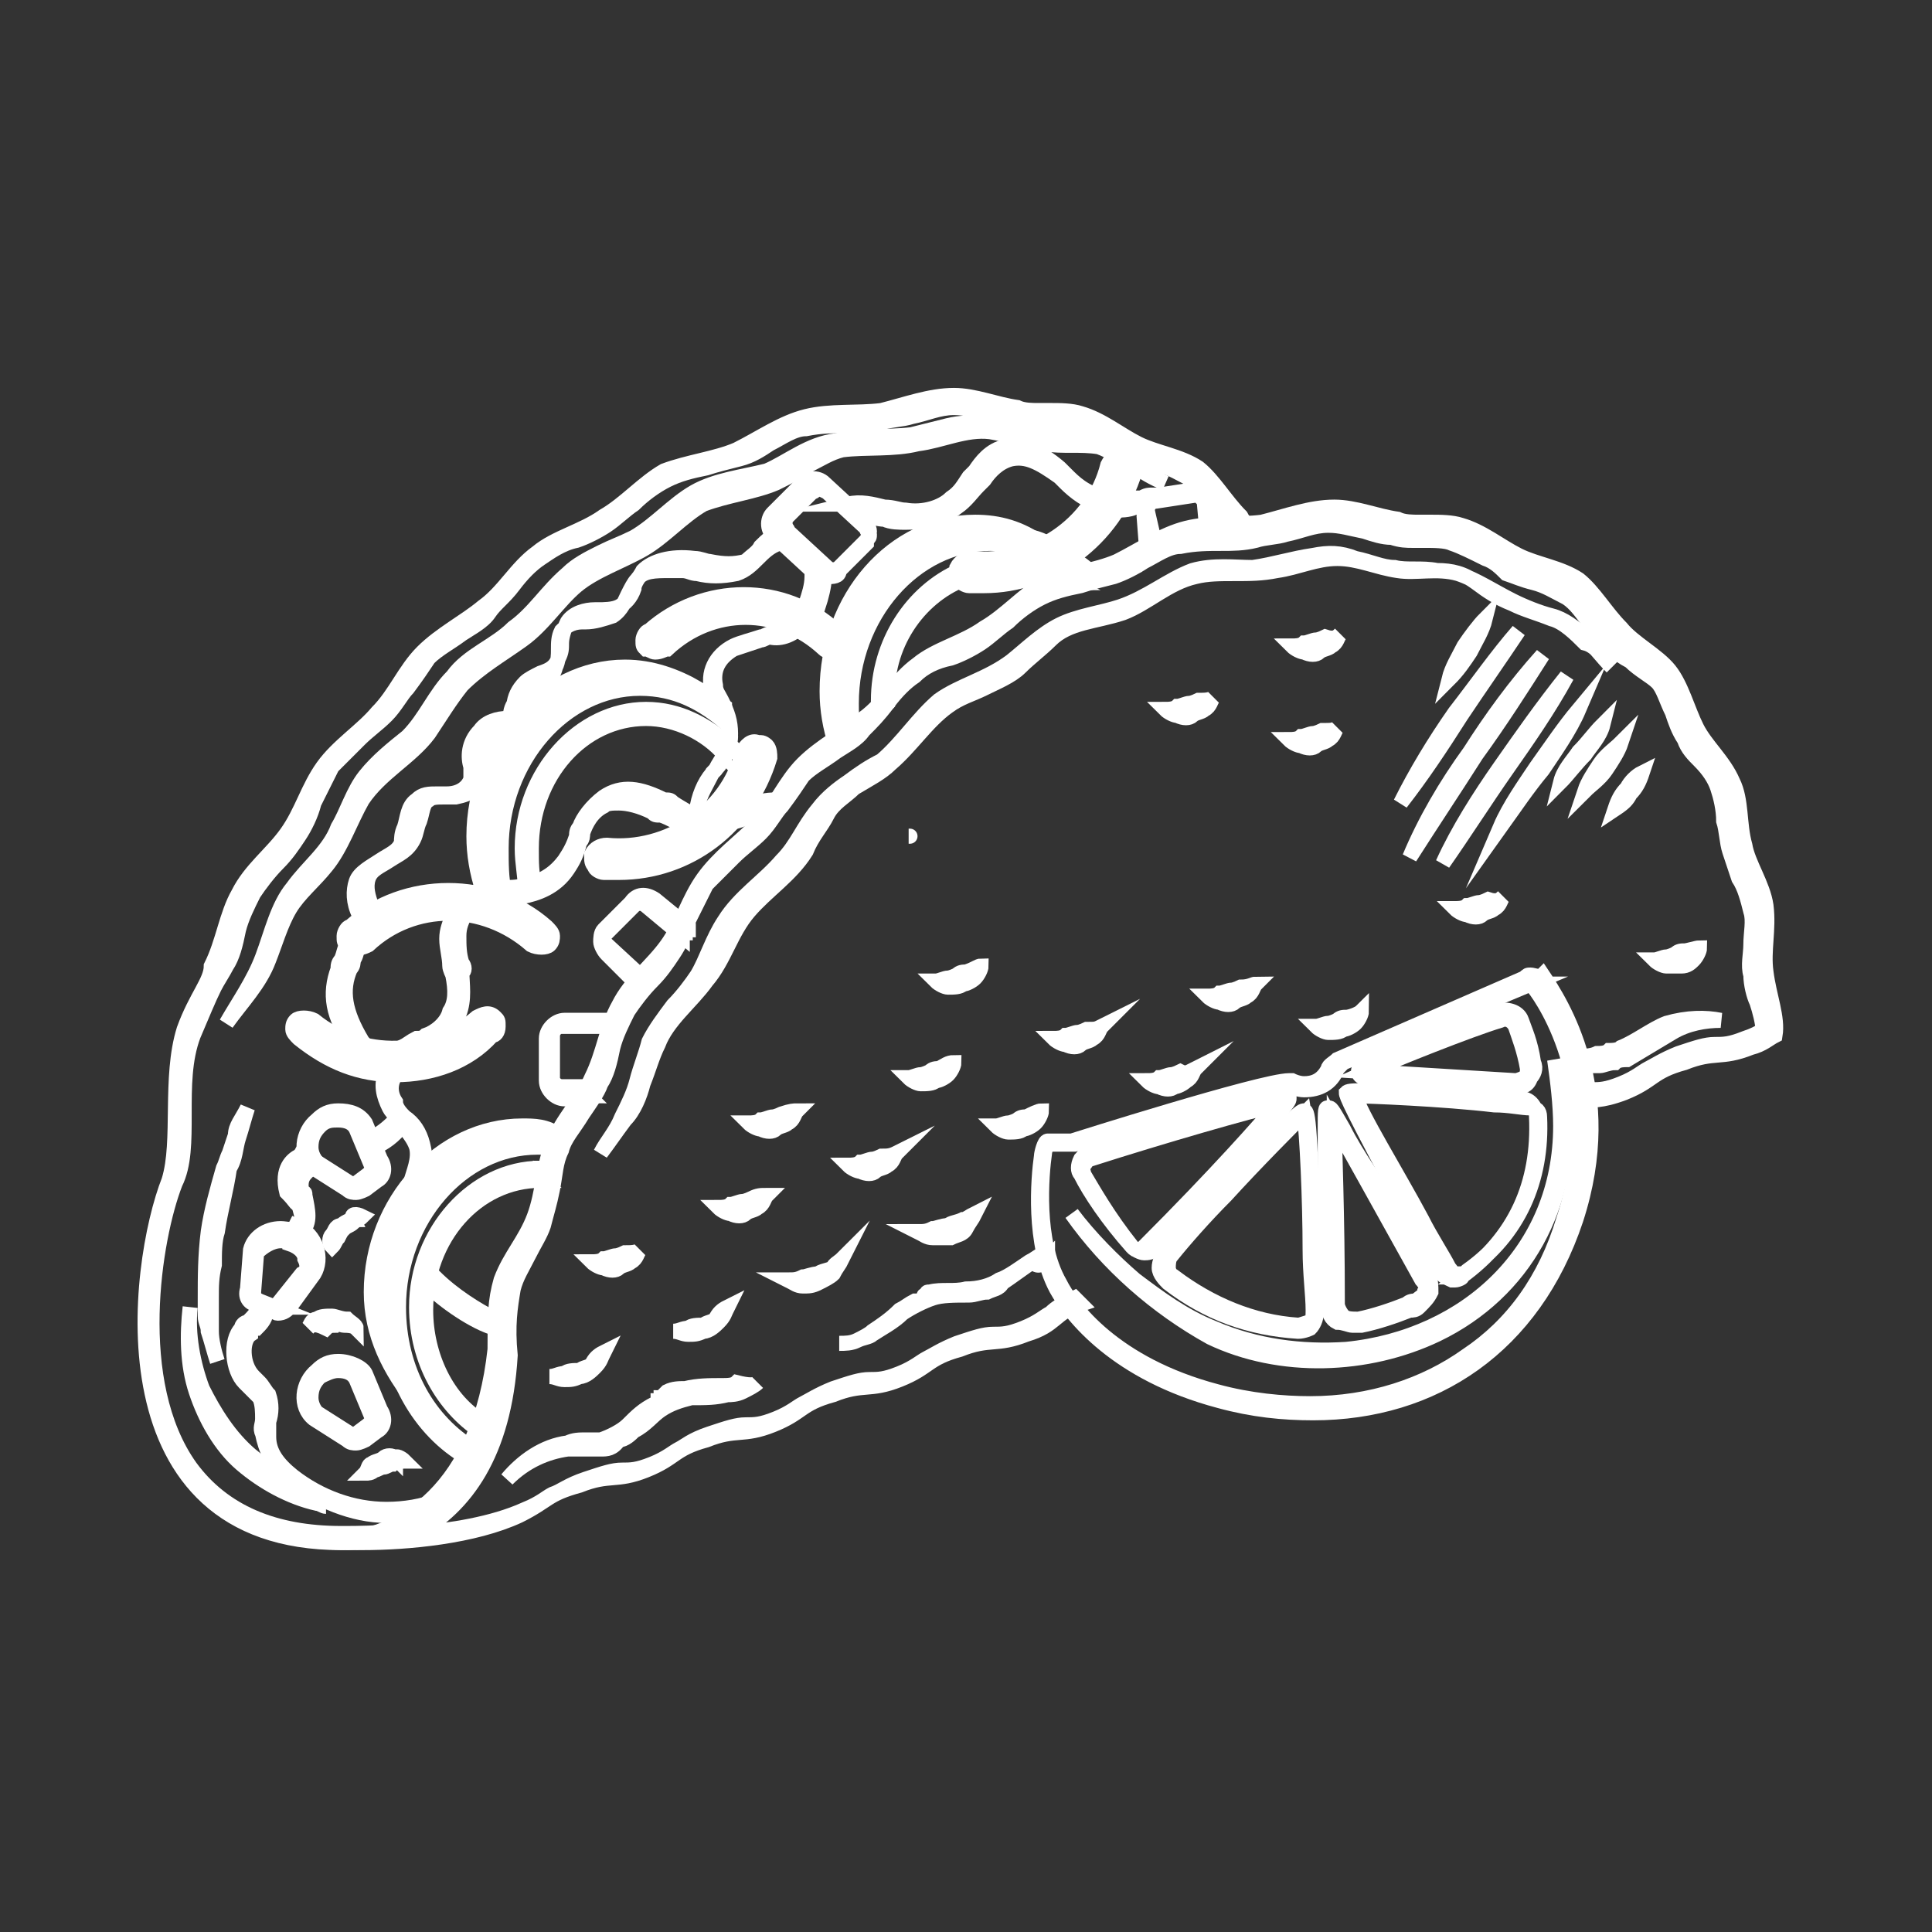 <?xml version="1.0" encoding="utf-8"?>
<!-- Generator: Adobe Illustrator 28.1.0, SVG Export Plug-In . SVG Version: 6.00 Build 0)  -->
<svg version="1.1" id="Capa_1" xmlns="http://www.w3.org/2000/svg" xmlns:xlink="http://www.w3.org/1999/xlink" x="0px" y="0px"
	 viewBox="0 0 64 64" style="enable-background:new 0 0 64 64;" xml:space="preserve">
<rect x="0" y="0" width="64" height="64" fill="#333333" stroke="none"/>
<style type="text/css">
	.st0{fill:#FFFFFF;stroke:#FFFFFF;stroke-width:0.5;stroke-miterlimit:10;}
</style>
<g>
	<g>
		<g>
			<g>
				<g>
					<path class="st0" d="M12.5,51c0.1-0.1,0.2-0.1,0.3-0.1c0.1-0.1,0.2-0.1,0.3-0.1c0.1,0,0.1-0.1,0.1-0.1
						c-0.7,0.1-1.3,0.1-1.9,0.1c-2.2,0-3.9-0.7-5-2.2c-2-2.8-1.2-7.6-0.5-9.4c0.3-0.6,0.3-1.4,0.3-2.3c0-0.9,0-1.8,0.3-2.6
						c0.3-0.7,0.5-1.2,0.7-1.6c0.1-0.2,0.3-0.5,0.4-0.7c0.2-0.3,0.3-0.7,0.4-1.2c0.1-0.4,0.3-0.8,0.5-1.2c0.2-0.3,0.5-0.7,0.8-1
						c0.3-0.3,0.5-0.6,0.7-0.9c0.2-0.3,0.4-0.7,0.5-1.1c0.2-0.4,0.4-0.8,0.6-1.2c0.3-0.3,0.6-0.6,0.9-0.9c0.3-0.3,0.6-0.5,0.9-0.8
						c0.3-0.3,0.5-0.7,0.7-0.9c0.3-0.4,0.5-0.7,0.7-1c0.3-0.3,0.7-0.5,1.1-0.8c0.3-0.2,0.7-0.4,0.9-0.7s0.5-0.5,0.8-0.9
						s0.6-0.7,0.9-0.9s0.7-0.5,1.2-0.6c0.3-0.1,0.7-0.3,1-0.5s0.6-0.5,0.9-0.7c0.3-0.3,0.7-0.6,1.1-0.8c0.4-0.2,0.8-0.3,1.3-0.4
						c0.3-0.1,0.7-0.2,1.1-0.3s0.7-0.3,1-0.5c0.4-0.2,0.8-0.5,1.2-0.5c0.5-0.1,0.9-0.1,1.4-0.1c0.3,0,0.7,0,1.1-0.1
						c0.3-0.1,0.7-0.1,1-0.2c0.5-0.1,0.9-0.3,1.4-0.3c0.4,0,0.7,0.1,1.2,0.2c0.3,0.1,0.6,0.2,0.9,0.2c0.3,0.1,0.5,0.1,0.7,0.1
						c0.1,0,0.1,0,0.2,0c0.1,0,0.1,0,0.2,0c0.3,0,0.7,0,0.9,0.1c0.3,0.1,0.7,0.3,1.1,0.5c0.3,0.1,0.5,0.3,0.7,0.5
						c0.3,0.1,0.5,0.2,0.9,0.3c0.4,0.1,0.7,0.3,1.1,0.5s0.5,0.5,0.8,0.9c0.2,0.2,0.4,0.5,0.6,0.7c0.1,0.1,0.3,0.3,0.4,0.3
						c0.1,0,0.1-0.1,0.2-0.1c0.1,0,0.1-0.1,0.1-0.1c-0.2-0.1-0.4-0.3-0.5-0.5c-0.5-0.5-0.9-1.2-1.4-1.6c-0.6-0.4-1.4-0.5-2-0.8
						c-0.6-0.3-1.2-0.8-1.9-1c-0.3-0.1-0.7-0.1-1-0.1c-0.1,0-0.3,0-0.4,0c-0.2,0-0.5,0-0.7-0.1c-0.7-0.1-1.4-0.4-2.1-0.4
						c-0.8,0-1.6,0.3-2.4,0.5c-0.8,0.1-1.7,0-2.5,0.2c-0.8,0.2-1.5,0.7-2.3,1.1c-0.7,0.3-1.6,0.4-2.4,0.7c-0.7,0.4-1.3,1.1-2,1.5
						c-0.7,0.5-1.6,0.7-2.2,1.2c-0.7,0.5-1.1,1.3-1.8,1.8c-0.6,0.5-1.4,0.9-2,1.5c-0.6,0.6-0.9,1.4-1.5,2c-0.5,0.6-1.3,1.1-1.8,1.8
						c-0.5,0.7-0.7,1.5-1.2,2.2c-0.5,0.7-1.2,1.2-1.6,2c-0.4,0.7-0.5,1.6-0.9,2.4C7,32.5,6.5,33,6.1,34.1c-0.5,1.6-0.1,3.7-0.5,5
						c-1.1,2.8-2.3,12,5.7,12c0.3,0,0.7,0,1.1-0.1C12.5,51,12.5,51,12.5,51z"/>
				</g>
			</g>
		</g>
		<g>
			<g>
				<path class="st0" d="M38.6,16c-0.8-0.3-1.4-0.9-2.2-1.2c-0.6-0.1-1.2,0-1.8-0.1c-0.6-0.1-1.2-0.3-1.8-0.4
					c-0.8-0.1-1.6,0.3-2.4,0.4c-0.8,0.2-1.7,0.1-2.5,0.2c-0.4,0.1-0.7,0.3-1.1,0.5c-0.3,0.2-0.7,0.4-1.1,0.6
					c-0.7,0.3-1.6,0.4-2.4,0.7c-0.7,0.4-1.3,1.1-2,1.5c-0.7,0.4-1.6,0.7-2.2,1.2c-0.6,0.5-1.1,1.3-1.8,1.8c-0.7,0.5-1.4,0.9-2,1.5
					c-0.4,0.5-0.7,1-1.1,1.6c-0.6,0.8-1.6,1.3-2.2,2.2c-0.4,0.7-0.7,1.6-1.2,2.2c-0.4,0.5-0.9,0.9-1.2,1.4c-0.3,0.5-0.5,1.2-0.7,1.7
					c-0.3,0.8-0.9,1.4-1.4,2.1c0.4-0.7,0.9-1.4,1.2-2.2c0.3-0.8,0.5-1.7,1-2.3c0.5-0.7,1.2-1.2,1.5-2c0.3-0.5,0.5-1.2,0.9-1.7
					c0.4-0.5,0.9-0.9,1.4-1.3c0.6-0.6,0.9-1.4,1.5-2c0.5-0.7,1.4-1,2-1.6c0.7-0.5,1.1-1.2,1.8-1.8c0.3-0.3,0.7-0.5,1.1-0.7
					c0.4-0.2,0.7-0.3,1.1-0.5c0.7-0.4,1.3-1.1,2-1.5c0.7-0.4,1.6-0.5,2.4-0.7c0.7-0.3,1.4-0.9,2.3-1c0.8-0.2,1.7-0.1,2.5-0.2
					c0.4-0.1,0.8-0.2,1.2-0.3c0.4-0.1,0.8-0.1,1.3-0.1c0.6,0.1,1.2,0.4,1.8,0.4c1.3,0.1,1.8-0.1,3,0.7C37.9,15.6,38.2,15.8,38.6,16
					L38.6,16z"/>
			</g>
		</g>
		<g>
			<g>
				<path class="st0" d="M10.8,49.9c-0.1,0-0.1-0.1-0.1-0.1c-0.1,0-0.1-0.1-0.1-0.1c-0.1,0-0.1-0.1-0.1-0.1c-0.1,0-0.1-0.1-0.1-0.1
					c0,0-0.1-0.1-0.1-0.1l0,0c-0.7-0.3-1.4-0.7-2-1.2c-0.7-0.6-1.2-1.4-1.6-2.2c-0.3-0.8-0.5-1.8-0.4-2.7c-0.1,0.9-0.1,1.9,0.2,2.8
					c0.3,0.9,0.8,1.8,1.5,2.4s1.6,1.1,2.5,1.3C10.6,49.8,10.7,49.9,10.8,49.9L10.8,49.9z"/>
			</g>
		</g>
		<g>
			<g>
				<path class="st0" d="M8.2,36.7c-0.1,0.3-0.2,0.7-0.3,1s-0.1,0.7-0.3,1c-0.1,0.7-0.3,1.4-0.4,2.1c-0.1,0.3-0.1,0.7-0.1,1.1
					C7,42.3,7,42.6,7,43v0.3v0.3c0,0.2,0,0.3,0,0.5c0,0.3,0.1,0.7,0.2,1c-0.1-0.3-0.2-0.7-0.3-1c0-0.2-0.1-0.3-0.1-0.5v-0.3V43
					c0-0.7,0-1.4,0.1-2.2c0.1-0.7,0.3-1.4,0.5-2.1c0.1-0.2,0.1-0.3,0.2-0.5l0.1-0.3l0.1-0.3C7.8,37.3,8,37.1,8.2,36.7z"/>
			</g>
		</g>
	</g>
	<g>
		<path class="st0" d="M9.9,39.9c0.1,0.4,0.2,0.6,0,0.8c-0.1,0.1-0.1,0.1-0.3,0.1l0,0c0.1,0,0.1,0,0.1,0c0.1,0,0.1,0,0.1,0
			c0.1,0,0.1,0,0.1,0.1l0,0l0.1-0.1c0.3-0.3,0.2-0.7,0.1-1.2c0-0.1,0-0.1-0.1-0.1c-0.1-0.5,0.1-0.6,0.3-0.8c0.1,0,0.1-0.1,0.1-0.1
			c0.1,0,0.1-0.1,0.1-0.1c0,0,0,0-0.1-0.1c0,0,0-0.1-0.1-0.1c0,0,0-0.1-0.1-0.1c0,0,0-0.1-0.1-0.1l0,0c-0.1,0-0.1,0.1-0.1,0.1
			l-0.1,0.1c-0.2,0.1-0.6,0.4-0.4,1.2C9.8,39.8,9.8,39.9,9.9,39.9z"/>
		<path class="st0" d="M14.2,50.1c0.1-0.1,0.1-0.1,0.2-0.3c0.1-0.1,0.1-0.1,0.1-0.1C14,49.9,13.4,50,12.8,50c-1.1,0-2.2-0.4-3.1-1.1
			c-0.5-0.4-0.8-0.8-0.8-1.3c0-0.1,0-0.3,0-0.5C9,46.8,9,46.5,8.9,46.2c-0.1-0.1-0.2-0.3-0.3-0.4c-0.1-0.1-0.1-0.1-0.2-0.2
			C8,45.2,8,44.4,8.3,44.2C8.3,44.1,8.4,44,8.5,44c0.1-0.1,0.3-0.3,0.3-0.5c-0.1,0-0.1,0-0.1,0c-0.1,0-0.1,0-0.2-0.1
			c0,0.1-0.1,0.2-0.3,0.4C8.1,43.8,8,43.9,8,44c-0.4,0.4-0.3,1.4,0.1,1.8c0.1,0.1,0.1,0.1,0.2,0.2c0.1,0.1,0.2,0.2,0.3,0.3
			c0.1,0.2,0.1,0.5,0.1,0.7c0,0.2-0.1,0.3,0,0.5c0.1,0.5,0.3,1,0.9,1.5c0.9,0.7,2.1,1.2,3.2,1.2h0.1c0.4,0,0.9-0.1,1.3-0.2
			C14.2,50.1,14.2,50.1,14.2,50.1z"/>
		<path class="st0" d="M13.3,37.1c0-0.1-0.1-0.1-0.1-0.1c-0.3,0.3-0.5,0.5-0.9,0.7c-0.1,0-0.1,0-0.1,0.1v0.1c0,0.1,0,0.1,0.1,0.1
			c0,0.1,0,0.1,0,0.1c0.1,0,0.1-0.1,0.1-0.1c0.3-0.1,0.7-0.4,0.9-0.7C13.3,37.1,13.3,37.1,13.3,37.1z"/>
	</g>
	<g>
		<path class="st0" d="M11.6,32.1c0.1-0.1,0.1-0.2,0.1-0.3c0.1-0.1,0.1-0.3,0.2-0.5l0,0h-0.1h-0.1h-0.1h-0.1
			c-0.1,0.1-0.1,0.3-0.2,0.5c-0.1,0.1-0.1,0.2-0.1,0.3c-0.3,0.8-0.2,1.6,0.5,2.5c0.1,0.1,0.1,0.1,0.1,0.1c0.1,0,0.1,0,0.3,0.1
			c0.1,0,0.1,0,0.2,0.1c-0.1-0.1-0.2-0.3-0.3-0.4C11.4,33.5,11.3,32.8,11.6,32.1z"/>
		<path class="st0" d="M16.8,24c0-0.1,0-0.1,0-0.1s0-0.1,0-0.1l0,0c-0.3,0-0.7,0.1-0.9,0.4c-0.4,0.4-0.4,0.9-0.3,1.2
			c0,0.1,0,0.3,0,0.4c-0.1,0.3-0.4,0.5-0.8,0.5c-0.1,0-0.2,0-0.3,0c-0.3,0-0.5,0-0.7,0.2c-0.3,0.2-0.3,0.6-0.4,0.9
			c-0.1,0.2-0.1,0.4-0.1,0.5c-0.1,0.3-0.4,0.4-0.7,0.6c-0.3,0.2-0.7,0.4-0.8,0.7c-0.1,0.3-0.1,0.7,0.1,1.1c0.1,0.1,0.1,0.3,0.1,0.4
			c0,0,0-0.1,0.1-0.1l0.1-0.1l0.1-0.1c0,0,0,0,0.1-0.1c0-0.1-0.1-0.1-0.1-0.3c-0.1-0.3-0.2-0.6-0.1-0.9c0.1-0.3,0.4-0.4,0.7-0.6
			c0.3-0.2,0.6-0.3,0.8-0.7c0.1-0.2,0.1-0.4,0.2-0.6c0.1-0.3,0.1-0.6,0.3-0.7c0.1-0.1,0.3-0.1,0.5-0.1c0.1,0,0.1,0,0.1,0
			c0.1,0,0.3,0,0.3,0c0.5-0.1,0.8-0.3,1-0.7c0.1-0.2,0.1-0.3,0.1-0.5c0-0.3-0.1-0.6,0.3-0.9C16.2,24.1,16.5,24,16.8,24z"/>
	</g>
	<g>
		<path class="st0" d="M16.7,24.6c0-0.1,0.1-0.1,0.1-0.1c0.1-0.1,0.1-0.1,0.1-0.1c0,0,0,0,0.1-0.1c-0.1-0.5-0.2-0.8,0.2-1.2
			c0.1-0.1,0.3-0.2,0.5-0.3c0.3-0.1,0.6-0.3,0.7-0.7c0.1-0.2,0.1-0.4,0.1-0.6s0-0.4,0.1-0.6c0.1-0.1,0.3-0.3,0.7-0.3
			c0.1,0,0.1,0,0.1,0c0.3,0,0.6-0.1,0.9-0.2c0.3-0.2,0.4-0.5,0.5-0.7c0.1-0.2,0.2-0.4,0.3-0.5c0.2-0.3,0.6-0.3,1.1-0.3
			c0.1,0,0.3,0,0.4,0c0.2,0,0.3,0.1,0.5,0.1c0.4,0.1,0.8,0.1,1.3,0c0.3-0.1,0.5-0.3,0.7-0.5c0.2-0.2,0.4-0.4,0.7-0.5L26,17.7
			L26,17.7c0-0.1,0-0.1,0-0.1c-0.4,0.1-0.6,0.3-0.8,0.5c-0.1,0.2-0.3,0.3-0.5,0.5c-0.4,0.1-0.7,0.1-1.2,0c-0.1,0-0.3-0.1-0.5-0.1
			c-0.8-0.1-1.4,0.1-1.7,0.4c-0.1,0.2-0.3,0.4-0.3,0.6c-0.1,0.3-0.3,0.5-0.5,0.6c-0.2,0.1-0.5,0.1-0.7,0.1c-0.1,0-0.1,0-0.1,0
			c-0.3,0-0.7,0.1-0.9,0.4c-0.1,0.2-0.2,0.5-0.2,0.7c0,0.2,0,0.3-0.1,0.5c-0.1,0.3-0.3,0.4-0.6,0.5c-0.2,0.1-0.4,0.2-0.5,0.3
			c-0.5,0.5-0.4,1-0.3,1.5C16.7,24.5,16.7,24.5,16.7,24.6z"/>
	</g>
	<g>
		<g>
			<g>
				<path class="st0" d="M20.7,22.1c-2.7,0-5,2.6-5,5.6c0,0.6,0.1,1.2,0.3,1.8l0,0c0.1,0,0.1-0.1,0.2-0.1c0,0,0,0,0.1,0
					c-0.2-0.5-0.3-1.2-0.3-1.7c0-1.4,0.5-2.8,1.4-3.8c0.9-1,2-1.6,3.3-1.6c0.6,0,1.1,0.1,1.6,0.4c0.1,0,0.2,0,0.3,0
					c0.1,0,0.3,0.1,0.5,0.1C22.4,22.4,21.6,22.1,20.7,22.1z"/>
			</g>
		</g>
		<g>
			<g>
				<path class="st0" d="M24.1,24c-0.1-0.1-0.1-0.3-0.1-0.5v-0.1c-0.7-0.5-1.7-0.9-2.7-0.9c-2.7,0-5,2.5-5,5.6
					c0,0.5,0.1,0.9,0.1,1.4c0.1,0,0.2,0,0.3,0c-0.1-0.4-0.1-0.9-0.1-1.4c0-2.9,2.1-5.3,4.6-5.3C22.4,22.8,23.3,23.3,24.1,24L24.1,24
					z"/>
				<path class="st0" d="M21.4,23.5c-2.2,0-4.1,2.1-4.1,4.6c0,0.5,0.1,0.9,0.1,1.3h0.1c0.1,0,0.1-0.1,0.2-0.1
					c-0.1-0.4-0.1-0.7-0.1-1.2c0-2.4,1.7-4.3,3.8-4.3c1,0,2,0.5,2.6,1.2c0-0.1,0.1-0.1,0.1-0.1s0-0.1,0.1-0.2
					C23.4,24,22.5,23.5,21.4,23.5z"/>
			</g>
		</g>
	</g>
	<g>
		<path class="st0" d="M26.6,20.7c-0.1-0.1-0.1-0.1-0.1-0.1h-0.1c-0.3,0.2-0.6,0.3-0.9,0.4c-0.1,0-0.2,0.1-0.3,0.1
			c-0.3,0.1-0.7,0.2-0.9,0.3c-0.6,0.3-0.9,0.9-0.7,1.5c0.1,0.2,0.1,0.4,0.3,0.6c0.1,0.3,0.3,0.6,0.3,0.9c0,0.4-0.3,0.7-0.5,1.1
			c-0.3,0.3-0.5,0.7-0.6,1.2c0,0.1,0,0.2,0,0.3C23,26.9,23,27,23,27c0.1,0,0.1,0.1,0.1,0.1l0,0c0-0.1,0-0.3,0-0.4
			c0.1-0.4,0.3-0.7,0.5-1.1c0.3-0.3,0.6-0.7,0.6-1.3c0-0.4-0.1-0.7-0.3-1.1c-0.1-0.2-0.2-0.3-0.2-0.5c-0.1-0.5,0.1-0.9,0.6-1.2
			c0.3-0.1,0.6-0.2,0.9-0.3c0.1,0,0.2-0.1,0.3-0.1C25.9,21.2,26.3,21,26.6,20.7C26.6,20.8,26.6,20.8,26.6,20.7z"/>
		<path class="st0" d="M27.1,18.9c-0.1,0-0.1-0.1-0.1-0.1l-0.1-0.1c0,0.1,0,0.1,0,0.1c0,0.1,0,0.3,0,0.3c0,0.3-0.1,0.6-0.2,0.9h0.1
			c0.1,0,0.1,0.1,0.2,0.1c0,0,0,0,0.1,0c0.1-0.3,0.2-0.7,0.2-0.9C27.2,19.2,27.2,19.1,27.1,18.9C27.2,19,27.2,19,27.1,18.9z"/>
		<path class="st0" d="M35.3,15.7c-0.1-0.1-0.1-0.1-0.2-0.2c-0.7-0.6-1.3-0.8-1.8-0.7c-0.5,0.1-0.8,0.5-1,0.8
			c-0.1,0.1-0.1,0.1-0.2,0.2c-0.2,0.3-0.3,0.5-0.6,0.7c-0.3,0.3-0.9,0.5-1.5,0.4c-0.2,0-0.4-0.1-0.7-0.1c-0.4-0.1-0.8-0.2-1.2-0.1
			c0,0,0.1,0,0.1,0.1l0.1,0.1l0.1,0.1l0.1,0.1l0,0c0.1,0,0.1,0,0.1,0c0.2,0,0.5,0.1,0.7,0.1c0.2,0.1,0.5,0.1,0.7,0.1
			c0.5,0,1.2-0.1,1.7-0.5c0.3-0.2,0.5-0.5,0.7-0.7c0.1-0.1,0.1-0.1,0.2-0.2c0.2-0.3,0.5-0.6,0.9-0.7c0.5-0.1,0.9,0.1,1.6,0.6
			c0.1,0.1,0.1,0.1,0.2,0.2c0.3,0.3,0.7,0.6,1.1,0.7l0,0c0-0.1,0.1-0.1,0.1-0.1s0-0.1,0.1-0.1C35.9,16.3,35.6,16,35.3,15.7z"/>
		<path class="st0" d="M37.8,16.5c-0.1,0-0.2,0-0.3,0c-0.2,0-0.3,0.1-0.5,0.1v0.1c0,0.1-0.1,0.1-0.1,0.1v0.1c0.2,0,0.5,0,0.7-0.1
			c0.1,0,0.2,0,0.3,0c0.1,0,0.1,0,0.1,0v-0.1c0-0.1,0-0.1,0.1-0.1l0.1-0.1l0.1-0.1C38,16.4,38,16.4,37.8,16.5z"/>
	</g>
	<g>
		<path class="st0" d="M14.4,42.3c-0.1-0.1-0.1-0.1-0.1-0.1v0.1c0,0.1,0,0.1-0.1,0.2c0,0.1,0,0.1,0,0.1c0.5,0.5,1.5,1.2,2.2,1.4
			c0-0.1,0-0.1,0-0.1c0-0.1,0-0.1,0-0.2C15.8,43.4,15,42.9,14.4,42.3z"/>
		<path class="st0" d="M22.3,26.6c-0.1-0.1-0.1-0.1-0.3-0.1c-0.8-0.4-1.4-0.5-2-0.1c-0.4,0.3-0.7,0.7-0.8,1
			c-0.1,0.1-0.1,0.2-0.1,0.3c-0.1,0.3-0.2,0.5-0.4,0.8c-0.3,0.4-0.7,0.7-1.3,0.8c-0.2,0.1-0.4,0.1-0.7,0.1c-0.4,0-0.8,0-1.2,0.3l0,0
			c0.1,0,0.2,0.1,0.3,0.1c0.1,0,0.1,0,0.1,0.1c0.2-0.1,0.5-0.1,0.7-0.1c0.3,0,0.5,0,0.7-0.1c0.5-0.1,1.1-0.3,1.5-0.9
			c0.2-0.3,0.3-0.5,0.4-0.9c0.1-0.1,0.1-0.2,0.1-0.3c0.1-0.3,0.3-0.7,0.7-0.9c0.1-0.1,0.3-0.1,0.5-0.1c0.3,0,0.7,0.1,1.1,0.3
			c0.1,0.1,0.1,0.1,0.3,0.1c0.3,0.1,0.6,0.3,0.9,0.4c0.1,0,0.1-0.1,0.1-0.1c0.1-0.1,0.1-0.1,0.1-0.1c0,0,0,0,0.1-0.1
			C23,27,22.6,26.8,22.3,26.6z"/>
		<path class="st0" d="M15.3,31.9c-0.1-0.3-0.1-0.6-0.1-0.9c0-0.3,0.1-0.5,0.2-0.7h-0.1c-0.1,0-0.2,0-0.3,0
			c-0.1,0.3-0.2,0.5-0.2,0.8c0,0.3,0.1,0.6,0.1,0.9c0,0.1,0.1,0.3,0.1,0.3c0.1,0.5,0.1,0.9-0.1,1.2c-0.1,0.4-0.5,0.7-0.8,0.8
			c-0.1,0.1-0.2,0.1-0.3,0.1c-0.2,0.1-0.3,0.2-0.5,0.3c0.1,0,0.1,0,0.1,0c0.1,0,0.2,0,0.3,0c0.1,0,0.1,0,0.2,0c0,0,0.1,0,0.1-0.1
			c0.1-0.1,0.2-0.1,0.3-0.1c0.3-0.2,0.7-0.5,0.9-0.9c0.2-0.5,0.1-1,0.1-1.4C15.4,32.2,15.4,32,15.3,31.9z"/>
		<path class="st0" d="M14,37.9c-0.1-0.4-0.3-0.7-0.6-0.9c-0.1-0.1-0.3-0.3-0.3-0.5c-0.2-0.3-0.2-0.7,0.1-1c0,0,0,0-0.1,0
			s-0.1,0-0.2,0c-0.1,0-0.1,0-0.1,0c-0.2,0.4-0.1,0.8,0.1,1.2c0.1,0.2,0.3,0.3,0.4,0.5c0.2,0.3,0.4,0.5,0.5,0.8
			c0.1,0.4-0.1,0.8-0.2,1.2c-0.1,0.1-0.1,0.3-0.2,0.5c0.1-0.1,0.1-0.1,0.1-0.1c0.1-0.1,0.1-0.2,0.2-0.3c0.1-0.1,0.1-0.2,0.3-0.3l0,0
			C14.1,38.6,14.1,38.3,14,37.9z"/>
		<path class="st0" d="M24.9,26.7c-0.1,0-0.1,0.1-0.3,0.1c-0.1,0-0.1,0.1-0.1,0.1c-0.1,0.1-0.1,0.1-0.1,0.1
			c-0.1,0.1-0.1,0.1-0.1,0.1c-0.1,0.1-0.1,0.1-0.1,0.1c0,0,0,0-0.1,0.1c0.2-0.1,0.5-0.1,0.7-0.3c0.1,0,0.1-0.1,0.2-0.1
			c0.2-0.1,0.4-0.1,0.6-0.1c0-0.1,0-0.1,0.1-0.1c0-0.1,0.1-0.1,0.1-0.2l0,0C25.5,26.5,25.2,26.5,24.9,26.7z"/>
	</g>
	<g>
		<g>
			<g>
				<path class="st0" d="M29.1,19.1c0.9-1,2-1.6,3.3-1.6c0.5,0,0.9,0.1,1.4,0.3c0.1,0,0.1,0,0.1,0c0.1,0,0.3,0,0.4,0.1
					c0.1,0,0.1,0,0.2,0.1c-0.7-0.5-1.4-0.7-2.2-0.7c-2.7,0-4.9,2.5-4.9,5.6c0,0.6,0.1,1.2,0.3,1.8c0.1-0.1,0.2-0.1,0.3-0.2
					c-0.1-0.5-0.3-1-0.3-1.6C27.8,21.5,28.3,20.2,29.1,19.1z"/>
				<path class="st0" d="M30.1,27.7C30.1,27.7,30.2,27.7,30.1,27.7C30.2,27.7,30.2,27.7,30.1,27.7L30.1,27.7z"/>
			</g>
		</g>
		<g>
			<g>
				<path class="st0" d="M34.6,18.1c0.1,0,0.1-0.1,0.1-0.1c-0.5-0.3-1.2-0.3-1.8-0.3c-2.7,0-5,2.5-5,5.6c0,0.4,0,0.7,0.1,1.1
					c0.1-0.1,0.2-0.1,0.3-0.2c-0.1-0.3-0.1-0.6-0.1-0.9c0-2.9,2.1-5.3,4.6-5.3c0.5,0,1,0.1,1.4,0.3C34.6,18.2,34.6,18.2,34.6,18.1z"
					/>
				<path class="st0" d="M35.4,18.4c-0.1,0-0.1,0.1-0.1,0.1c-0.1,0.1-0.1,0.1-0.1,0.1c0.3,0.2,0.5,0.3,0.8,0.6
					c0.1,0,0.3-0.1,0.3-0.1C36,18.8,35.7,18.6,35.4,18.4z"/>
				<path class="st0" d="M31.9,19.2C31.9,19.2,31.9,19.2,31.9,19.2L31.9,19.2c-0.1-0.1-0.1-0.1-0.1-0.1V19v-0.1l0,0
					c-1.6,0.7-2.7,2.4-2.7,4.3c0,0.1,0,0.2,0,0.3c0.1-0.1,0.1-0.1,0.2-0.1c0.1-0.1,0.1-0.1,0.1-0.1v-0.1
					C29.3,21.4,30.4,19.8,31.9,19.2z"/>
				<path class="st0" d="M34.4,18.9C34.4,18.9,34.4,18.9,34.4,18.9c-0.1,0.1-0.2,0.1-0.2,0.1c-0.1,0-0.1,0.1-0.1,0.1l0,0
					c0.3,0.1,0.6,0.2,0.9,0.3c0.1-0.1,0.3-0.1,0.4-0.1C35,19.1,34.8,19,34.4,18.9z"/>
			</g>
		</g>
	</g>
	<g>
		<g>
			<g>
				<path class="st0" d="M17.3,37.3c-2.7,0-5,2.5-5,5.5c0,1.4,0.6,2.6,1.5,3.7c0-0.1-0.1-0.2-0.1-0.3s-0.1-0.3-0.1-0.3l0,0
					c-0.6-0.9-1-1.9-1-2.9c0-1.4,0.5-2.7,1.4-3.7c0.9-0.9,2-1.5,3.3-1.5c0.4,0,0.7,0.1,1.1,0.1c0-0.1,0.1-0.2,0.1-0.3
					C18.1,37.3,17.7,37.3,17.3,37.3z"/>
				<path class="st0" d="M14.9,47.7L14.9,47.7C15,47.7,15,47.7,14.9,47.7L14.9,47.7z"/>
			</g>
		</g>
		<g>
			<g>
				<path class="st0" d="M17.9,38.7c-2.2,0-4.1,2.1-4.1,4.6c0,1.8,0.9,3.3,2.1,4.1c0.1-0.1,0.1-0.2,0.1-0.3
					c-1.2-0.7-1.9-2.2-1.9-3.7c0-2.4,1.7-4.3,3.8-4.3h0.1C17.9,39,17.9,38.8,17.9,38.7C18,38.7,18,38.7,17.9,38.7z"/>
				<path class="st0" d="M15.7,48c-1.5-0.9-2.5-2.6-2.5-4.7c0-2.9,2.1-5.3,4.6-5.3c0.1,0,0.3,0,0.4,0c0-0.1,0.1-0.1,0.1-0.2v-0.1
					c-0.1,0-0.3,0-0.5,0c-2.7,0-5,2.5-5,5.6c0,2.2,1.1,4.1,2.7,5C15.6,48.2,15.6,48.1,15.7,48z"/>
			</g>
		</g>
	</g>
	<g>
		<g>
			<path class="st0" d="M11.2,45.4L11.2,45.4c0.3,0,0.5,0.1,0.6,0.3l0.5,1.2l0,0l0,0c0.1,0.1,0,0.2-0.1,0.3l-0.4,0.3
				c-0.1,0.1-0.1,0.1-0.1,0.1c-0.1,0-0.1,0-0.1-0.1l0,0l0,0l-1.1-0.7c-0.1-0.1-0.2-0.3-0.2-0.5c0-0.3,0.1-0.5,0.3-0.7
				C10.8,45.5,11,45.4,11.2,45.4 M11.2,45.1c-0.3,0-0.5,0.1-0.7,0.3l0,0c-0.5,0.4-0.6,1.2-0.1,1.6l1.1,0.7c0.1,0.1,0.2,0.1,0.3,0.1
				s0.3-0.1,0.3-0.1l0.4-0.3c0.2-0.1,0.3-0.4,0.1-0.7l-0.5-1.2C12,45.3,11.6,45.1,11.2,45.1L11.2,45.1z"/>
		</g>
	</g>
	<g>
		<g>
			<path class="st0" d="M11.2,37.1L11.2,37.1c0.3,0,0.5,0.1,0.6,0.3l0.5,1.2l0,0l0,0c0.1,0.1,0,0.2-0.1,0.3l-0.4,0.3
				c-0.1,0.1-0.1,0.1-0.1,0.1c-0.1,0-0.1,0-0.1-0.1l0,0l0,0l-1.1-0.7c-0.1-0.1-0.2-0.3-0.2-0.5c0-0.3,0.1-0.5,0.3-0.7
				C10.8,37.1,11,37.1,11.2,37.1 M11.2,36.8c-0.3,0-0.5,0.1-0.7,0.3l0,0c-0.5,0.4-0.6,1.2-0.1,1.6l1.1,0.7c0.1,0.1,0.2,0.1,0.3,0.1
				s0.3-0.1,0.3-0.1l0.4-0.3c0.2-0.1,0.3-0.4,0.1-0.7l-0.5-1.2C11.9,36.9,11.6,36.8,11.2,36.8L11.2,36.8z"/>
		</g>
	</g>
	<g>
		<g>
			<path class="st0" d="M9.3,41.1c0.1,0,0.3,0,0.3,0.1c0.3,0.1,0.5,0.3,0.5,0.5c0.1,0.2,0.1,0.4-0.1,0.5l-0.8,1l0,0l0,0
				c-0.1,0.1-0.1,0.1-0.2,0.1H9.1l-0.5-0.2C8.4,43,8.4,43,8.4,42.8l0,0l0,0l0.1-1.3C8.7,41.3,9,41.1,9.3,41.1 M9.3,40.7
				c-0.5,0-0.9,0.3-1,0.7l-0.1,1.3c-0.1,0.3,0.1,0.5,0.3,0.5l0.5,0.2c0.1,0,0.1,0.1,0.2,0.1c0.2,0,0.3-0.1,0.4-0.2l0.8-1.1
				c0.3-0.5,0.1-1.3-0.6-1.6l0,0C9.7,40.8,9.5,40.7,9.3,40.7L9.3,40.7z"/>
		</g>
	</g>
	<g>
		<g>
			<path class="st0" d="M10.2,44c0.1-0.1,0.1-0.3,0.3-0.3c0.1-0.1,0.3-0.1,0.5-0.1c0.1,0,0.3,0.1,0.5,0.1c0.1,0.1,0.3,0.2,0.3,0.3
				c-0.1-0.1-0.3-0.1-0.4-0.1s-0.2-0.1-0.3,0c-0.1,0-0.2,0-0.3,0.1C10.4,43.8,10.3,43.9,10.2,44z"/>
		</g>
	</g>
	<g>
		<g>
			<path class="st0" d="M13.4,48.4c-0.1,0-0.3,0-0.4,0.1c-0.1,0-0.2,0.1-0.3,0.1c-0.1,0-0.2,0.1-0.3,0.1c-0.1,0.1-0.2,0.1-0.3,0.1
				c0.1-0.1,0.1-0.3,0.2-0.3c0.1-0.1,0.3-0.1,0.4-0.2s0.3-0.1,0.4,0C13.1,48.2,13.3,48.3,13.4,48.4z"/>
		</g>
	</g>
	<g>
		<g>
			<path class="st0" d="M12,40.3c-0.1,0.1-0.2,0.1-0.3,0.2c-0.1,0.1-0.2,0.1-0.3,0.2c-0.1,0.1-0.1,0.1-0.2,0.3
				c-0.1,0.1-0.1,0.2-0.2,0.3c-0.1-0.1-0.1-0.3,0-0.4c0.1-0.1,0.1-0.3,0.3-0.3c0.1-0.1,0.3-0.2,0.4-0.2C11.6,40.2,11.8,40.2,12,40.3
				z"/>
		</g>
	</g>
	<g>
		<g>
			<path class="st0" d="M11.8,31.4c-0.1,0-0.2-0.1-0.3-0.1l0,0c-0.1-0.1-0.1-0.1-0.1-0.3c0-0.1,0.1-0.3,0.2-0.3
				c1.8-1.6,4.7-1.6,6.5,0c0.1,0.1,0.2,0.2,0.2,0.3s0,0.2-0.1,0.3l0,0c-0.1,0.1-0.4,0.1-0.6,0l0,0c-1.6-1.4-3.9-1.4-5.4,0
				C12,31.4,11.9,31.4,11.8,31.4z M14.9,29.7c-1.1,0-2.2,0.4-3.1,1.2c-0.1,0.1-0.1,0.1-0.1,0.2v0.1l0,0c0.1,0.1,0.2,0.1,0.3,0
				c1.6-1.4,4.1-1.4,5.8,0c0.1,0.1,0.2,0.1,0.3,0l0,0V31c0-0.1-0.1-0.1-0.1-0.2C17.1,30.1,16,29.7,14.9,29.7z"/>
		</g>
	</g>
	<g>
		<g>
			<path class="st0" d="M21.7,21.6c-0.1,0-0.2-0.1-0.3-0.1l0,0c-0.1-0.1-0.1-0.1-0.1-0.3c0-0.1,0.1-0.3,0.2-0.3
				c1.8-1.6,4.5-1.6,6.2,0c0.1,0.1,0.1,0.2,0.2,0.3c0,0.1,0,0.2-0.1,0.3l0,0c-0.1,0.1-0.4,0.1-0.5,0l0,0c-1.5-1.4-3.7-1.4-5.2,0
				C22,21.5,21.9,21.6,21.7,21.6z M24.7,19.8c-1.1,0-2.1,0.4-3,1.2c-0.1,0.1-0.1,0.1-0.1,0.2v0.1l0,0c0.1,0.1,0.2,0.1,0.3,0
				c1.6-1.4,3.9-1.4,5.5,0c0.1,0.1,0.2,0.1,0.3,0l0,0v-0.1c0-0.1-0.1-0.1-0.1-0.2C26.8,20.2,25.7,19.8,24.7,19.8z"/>
		</g>
	</g>
	<g>
		<g>
			<path class="st0" d="M13.1,35.6c-1.2,0-2.2-0.4-3.2-1.2c-0.1-0.1-0.2-0.2-0.2-0.3c0-0.1,0-0.2,0.1-0.3l0,0c0.1-0.1,0.4-0.1,0.6,0
				l0,0c1.6,1.3,3.9,1.2,5.4-0.1c0.2-0.1,0.4-0.2,0.6,0l0,0c0.1,0.1,0.1,0.1,0.1,0.3s-0.1,0.3-0.2,0.3
				C15.5,35.2,14.3,35.6,13.1,35.6z M10.1,33.9c-0.1,0-0.1,0-0.1,0.1l0,0v0.1c0,0.1,0.1,0.1,0.1,0.2c1.8,1.5,4.5,1.4,6.2-0.1
				c0.1-0.1,0.1-0.1,0.1-0.2v-0.1l0,0c-0.1-0.1-0.2-0.1-0.3,0.1c-1.6,1.4-4.1,1.5-5.8,0.1l0,0C10.2,33.9,10.2,33.9,10.1,33.9z"/>
		</g>
	</g>
	<g>
		<g>
			<path class="st0" d="M20.5,28.9c-0.2,0-0.3,0-0.5,0c-0.1,0-0.3-0.1-0.3-0.2c-0.1-0.1-0.1-0.2-0.1-0.3v-0.1
				c0.1-0.2,0.3-0.3,0.5-0.3l0,0c2,0.2,4-1.1,4.5-3.1c0.1-0.2,0.3-0.4,0.5-0.3h0.1c0.1,0,0.2,0.1,0.2,0.1c0.1,0.1,0.1,0.3,0.1,0.4
				C24.8,27.4,22.8,28.9,20.5,28.9z M20.1,28.2c-0.1,0-0.2,0.1-0.2,0.1v0.1c0,0.1,0,0.1,0,0.1c0.1,0.1,0.1,0.1,0.2,0.1
				c2.3,0.3,4.5-1.3,5.2-3.5c0-0.1,0-0.1,0-0.2l-0.1-0.1h-0.1c-0.1,0-0.2,0.1-0.2,0.2c-0.5,2-2.3,3.3-4.3,3.3
				C20.4,28.3,20.3,28.3,20.1,28.2L20.1,28.2z"/>
		</g>
	</g>
	<g>
		<g>
			<path class="st0" d="M32.6,19.4c-0.2,0-0.3,0-0.5,0c-0.1,0-0.3-0.1-0.3-0.2c-0.1-0.1-0.1-0.2-0.1-0.3v-0.1
				c0.1-0.2,0.3-0.3,0.5-0.3l0,0c2,0.2,4-1.1,4.5-3.1c0.1-0.2,0.3-0.4,0.5-0.3h0.1c0.1,0,0.2,0.1,0.2,0.1c0.1,0.1,0.1,0.3,0.1,0.4
				C36.9,17.9,34.8,19.4,32.6,19.4z M32.1,18.7c-0.1,0-0.2,0.1-0.2,0.1v0.1c0,0.1,0,0.1,0,0.1c0.1,0.1,0.1,0.1,0.2,0.1
				c2.3,0.3,4.5-1.3,5.2-3.5c0-0.1,0-0.1,0-0.2l-0.1-0.1h-0.1c-0.1,0-0.2,0.1-0.2,0.2C36.3,17.6,34.3,19,32.1,18.7L32.1,18.7z"/>
		</g>
	</g>
	<g>
		<path class="st0" d="M19.4,36C19.4,36,19.4,36,19.4,36L18.6,36c-0.1,0-0.3-0.1-0.3-0.3v-1.4c0-0.1,0.1-0.3,0.3-0.3h1.6V34
			c0-0.1,0-0.1,0.1-0.1v-0.1h-1.6c-0.3,0-0.6,0.3-0.6,0.6v1.4c0,0.3,0.3,0.6,0.6,0.6h0.7c0,0,0-0.1,0.1-0.1
			C19.4,36.2,19.4,36.1,19.4,36z"/>
	</g>
	<g>
		<path class="st0" d="M21.2,32.5C21.2,32.5,21.3,32.5,21.2,32.5c0.1-0.1,0.1-0.1,0.1-0.1l0,0l-1.3-1.2C20,31.2,20,31.2,20,31.1
			c0-0.1,0-0.1,0.1-0.2l0.9-0.9c0.1-0.1,0.3-0.1,0.4,0l1.2,1c0-0.1,0-0.1,0.1-0.1c0-0.1,0.1-0.1,0.1-0.1v-0.1l-1.1-0.9
			c-0.3-0.2-0.6-0.2-0.8,0.1l-0.9,0.9c-0.1,0.1-0.1,0.3-0.1,0.4s0.1,0.3,0.2,0.4l1.2,1.2C21.1,32.6,21.1,32.6,21.2,32.5
			C21.2,32.6,21.2,32.6,21.2,32.5z"/>
	</g>
	<g>
		<path class="st0" d="M27.4,19.1c-0.1,0-0.3-0.1-0.4-0.1l-1.3-1.2c-0.3-0.2-0.3-0.6-0.1-0.8l0.9-0.9c0.2-0.3,0.6-0.3,0.8-0.1
			l1.3,1.2c0.1,0.1,0.2,0.3,0.2,0.4c0,0.1-0.1,0.3-0.1,0.4l-0.9,0.9C27.8,19.1,27.6,19.1,27.4,19.1z M27.1,16.2L27.1,16.2
			c-0.1,0-0.1,0.1-0.2,0.1L26,17.2C26,17.3,26,17.3,26,17.4s0.1,0.1,0.1,0.2l1.3,1.2c0.1,0.1,0.3,0.1,0.4,0l0.9-0.9
			c0.1-0.1,0.1-0.1,0.1-0.2c0-0.1-0.1-0.1-0.1-0.2l-1.3-1.2C27.2,16.2,27.2,16.2,27.1,16.2z"/>
	</g>
	<g>
		<path class="st0" d="M38,18.4c0.1-0.1,0.2-0.1,0.3-0.2l0,0L38,16.9c0-0.1,0.1-0.3,0.3-0.3l1.3-0.2c0.1,0,0.1,0,0.2,0.1
			c0.1,0.1,0.1,0.1,0.1,0.2l0.1,1.1h0.1c0.1,0,0.1,0,0.3,0l-0.1-1.1c0-0.1-0.1-0.3-0.2-0.4c-0.1-0.1-0.3-0.1-0.4-0.1l-1.3,0.2
			c-0.3,0.1-0.5,0.3-0.5,0.7L38,18.4z"/>
	</g>
	<g>
		<g>
			<g>
				<g>
					<g>
						<path class="st0" d="M58.5,32.2c-0.1-0.7,0.1-1.4,0-2.2c-0.1-0.7-0.6-1.4-0.7-2c-0.2-0.7-0.1-1.5-0.4-2.1
							c-0.3-0.7-0.9-1.2-1.2-1.8c-0.3-0.6-0.5-1.4-0.9-1.9c-0.4-0.5-1.2-0.9-1.6-1.4c-0.5-0.5-0.9-1.2-1.4-1.6
							c-0.6-0.4-1.4-0.5-2-0.8c-0.6-0.3-1.2-0.8-1.9-1c-0.3-0.1-0.7-0.1-1-0.1c-0.1,0-0.3,0-0.4,0c-0.2,0-0.5,0-0.7-0.1
							c-0.7-0.1-1.4-0.4-2.1-0.4c-0.8,0-1.6,0.3-2.4,0.5c-0.8,0.1-1.7,0-2.5,0.2s-1.5,0.7-2.3,1.1c-0.7,0.3-1.6,0.4-2.4,0.7
							c-0.7,0.4-1.3,1.1-2,1.5c-0.7,0.5-1.6,0.7-2.2,1.2c-0.7,0.5-1.1,1.3-1.8,1.8c-0.6,0.5-1.4,0.9-2,1.5c-0.6,0.6-0.9,1.4-1.5,2
							s-1.3,1.1-1.8,1.8c-0.5,0.7-0.7,1.5-1.2,2.2c-0.5,0.7-1.2,1.2-1.6,2c-0.4,0.7-0.5,1.6-0.9,2.4c-0.3,0.7-1,1.4-1.3,2.2
							c-0.3,0.7-0.3,1.6-0.6,2.4s-0.8,1.3-1.1,2.1c-0.2,0.7-0.2,1.2-0.2,2.3C15.9,49.3,13.3,51,11,51c-0.2,0-0.4,0-0.5,0
							c0.3,0.1,0.8,0.1,1.5,0.1c1.5,0,3.7-0.2,5.2-0.9c1-0.5,0.9-0.7,2-1c1-0.4,1.2-0.1,2.2-0.5c1-0.4,0.9-0.7,2-1
							c1-0.4,1.2-0.1,2.2-0.5c1-0.4,0.9-0.7,2-1c1-0.4,1.2-0.1,2.2-0.5c1-0.4,0.9-0.7,2-1c1-0.4,1.2-0.1,2.2-0.5
							c1-0.3,0.9-0.7,1.8-1l-0.1-0.1c-0.1-0.1-0.1-0.1-0.1-0.1l0,0c-0.4,0.2-0.6,0.3-0.8,0.5c-0.2,0.1-0.4,0.3-0.9,0.5
							c-0.5,0.2-0.7,0.2-1,0.2c-0.3,0-0.6,0.1-1.2,0.3c-0.5,0.2-0.8,0.4-1,0.5c-0.2,0.1-0.4,0.3-0.9,0.5c-0.5,0.2-0.7,0.2-1,0.2
							c-0.3,0-0.6,0.1-1.2,0.3c-0.5,0.2-0.8,0.4-1,0.5c-0.2,0.1-0.4,0.3-0.9,0.5c-0.5,0.2-0.7,0.2-1,0.2c-0.3,0-0.6,0.1-1.2,0.3
							s-0.8,0.4-1,0.5c-0.2,0.1-0.4,0.3-0.9,0.5c-0.5,0.2-0.7,0.2-1,0.2s-0.6,0.1-1.2,0.3c-0.6,0.2-0.8,0.4-1.1,0.5
							c-0.2,0.1-0.4,0.3-0.9,0.5c-1.1,0.5-2.5,0.7-3.6,0.8c1.6-0.9,2.9-2.6,3.1-5.9l0,0l0,0c-0.1-1,0-1.6,0.1-2.2
							c0.1-0.4,0.3-0.7,0.5-1.1s0.4-0.7,0.5-1c0.1-0.4,0.2-0.7,0.3-1.2c0.1-0.5,0.1-0.9,0.3-1.3c0.1-0.4,0.4-0.7,0.7-1.2
							c0.2-0.3,0.5-0.7,0.6-1c0.2-0.3,0.3-0.7,0.4-1.2c0.1-0.4,0.3-0.8,0.5-1.2c0.2-0.3,0.5-0.7,0.8-1c0.3-0.3,0.5-0.6,0.7-0.9
							s0.4-0.7,0.5-1.1c0.2-0.4,0.4-0.8,0.6-1.2c0.3-0.3,0.6-0.6,0.9-0.9c0.3-0.3,0.6-0.5,0.9-0.8c0.3-0.3,0.5-0.7,0.7-0.9
							c0.3-0.4,0.5-0.7,0.7-1c0.3-0.3,0.7-0.5,1.1-0.8c0.3-0.2,0.7-0.4,0.9-0.7c0.3-0.3,0.5-0.5,0.8-0.9s0.6-0.7,0.9-0.9
							c0.3-0.3,0.7-0.5,1.2-0.6c0.3-0.1,0.7-0.3,1-0.5s0.6-0.5,0.9-0.7c0.3-0.3,0.7-0.6,1.1-0.8c0.4-0.2,0.8-0.3,1.3-0.4
							c0.3-0.1,0.7-0.2,1.1-0.3c0.3-0.1,0.7-0.3,1-0.5c0.4-0.2,0.8-0.5,1.2-0.5c0.5-0.1,0.9-0.1,1.4-0.1c0.3,0,0.7,0,1.1-0.1
							c0.3-0.1,0.7-0.1,1-0.2c0.5-0.1,0.9-0.3,1.4-0.3c0.4,0,0.7,0.1,1.2,0.2c0.3,0.1,0.6,0.2,0.9,0.2c0.3,0.1,0.5,0.1,0.7,0.1
							c0.1,0,0.1,0,0.2,0c0.1,0,0.1,0,0.2,0c0.3,0,0.7,0,0.9,0.1c0.3,0.1,0.7,0.3,1.1,0.5c0.3,0.1,0.5,0.3,0.7,0.5
							c0.3,0.1,0.5,0.2,0.9,0.3c0.4,0.1,0.7,0.3,1.1,0.5c0.3,0.2,0.5,0.5,0.8,0.9c0.2,0.2,0.4,0.5,0.6,0.7c0.2,0.2,0.5,0.4,0.7,0.5
							c0.3,0.3,0.7,0.5,0.9,0.7s0.3,0.6,0.5,1c0.1,0.3,0.2,0.6,0.4,0.9c0.1,0.3,0.3,0.5,0.5,0.7c0.3,0.3,0.5,0.6,0.6,0.9
							c0.1,0.3,0.2,0.7,0.2,1.1c0.1,0.3,0.1,0.7,0.2,1c0.1,0.3,0.2,0.6,0.3,0.9c0.2,0.3,0.3,0.7,0.4,1.1c0.1,0.3,0,0.7,0,1.1
							c0,0.3-0.1,0.7,0,1c0,0.3,0.1,0.7,0.2,0.9c0.1,0.3,0.2,0.7,0.2,0.9c-0.1,0.1-0.3,0.2-0.6,0.3c-0.5,0.2-0.7,0.2-1,0.2
							c-0.3,0-0.6,0.1-1.2,0.3c-0.5,0.2-0.8,0.4-1,0.5c-0.2,0.1-0.4,0.3-0.9,0.5c-0.5,0.2-0.7,0.2-1,0.2c-0.1,0-0.3,0-0.4,0.1
							c0,0.1,0,0.1,0,0.1c0,0.1,0,0.1,0,0.2c0.5-0.1,0.7,0,1.5-0.3c1-0.4,0.9-0.7,2-1c1-0.4,1.2-0.1,2.2-0.5
							c0.4-0.1,0.6-0.3,0.8-0.4l0,0C58.9,33.7,58.6,33,58.5,32.2z"/>
					</g>
				</g>
			</g>
			<g>
				<g>
					<path class="st0" d="M53.4,22.1c-0.3-0.3-0.6-0.7-0.9-1c-0.3-0.3-0.7-0.6-1.1-0.7c-0.4-0.1-0.9-0.3-1.3-0.5
						c-0.6-0.3-1.2-0.7-1.8-0.9c-0.7-0.2-1.4,0-2-0.1c-0.7-0.1-1.3-0.4-2-0.4c-0.7,0-1.3,0.3-2,0.4c-0.5,0.1-0.9,0.1-1.4,0.1
						c-0.5,0-0.9,0-1.3,0.1c-0.9,0.2-1.6,0.9-2.4,1.2c-0.9,0.3-1.8,0.3-2.4,0.9c-0.3,0.3-0.7,0.6-1,0.9s-0.8,0.5-1.2,0.7
						c-0.4,0.2-0.8,0.3-1.2,0.6c-0.7,0.5-1.2,1.3-1.9,1.9c-0.3,0.3-0.7,0.5-1.2,0.8c-0.3,0.3-0.7,0.5-0.9,0.9s-0.5,0.7-0.7,1.2
						c-0.5,0.8-1.3,1.3-1.9,2c-0.6,0.7-0.8,1.6-1.4,2.3c-0.5,0.7-1.3,1.3-1.6,2.1c-0.2,0.4-0.3,0.8-0.5,1.3
						c-0.1,0.4-0.3,0.9-0.6,1.2c-0.3,0.4-0.5,0.7-0.8,1.1c0.2-0.4,0.5-0.7,0.7-1.2c0.2-0.4,0.4-0.8,0.5-1.2c0.1-0.4,0.3-0.9,0.4-1.3
						c0.2-0.4,0.5-0.8,0.8-1.2c0.3-0.3,0.6-0.7,0.8-1c0.3-0.5,0.5-1.2,0.9-1.8c0.5-0.8,1.3-1.3,1.9-2c0.5-0.5,0.7-1.1,1.2-1.7
						c0.3-0.4,0.7-0.7,1-0.9c0.4-0.3,0.7-0.5,1.1-0.7c0.7-0.6,1.2-1.4,1.9-2c0.7-0.5,1.6-0.7,2.4-1.3c0.5-0.4,1-0.9,1.6-1.2
						c0.6-0.3,1.4-0.4,2-0.6c0.9-0.3,1.6-0.9,2.4-1.2c0.7-0.2,1.4-0.1,2-0.1c0.7-0.1,1.3-0.3,2-0.4c0.5-0.1,0.9-0.1,1.4,0.1
						c0.5,0.1,0.9,0.3,1.3,0.3c0.4,0.1,0.9,0,1.4,0.1c0.5,0,0.9,0.1,1.3,0.4c0.4,0.3,0.7,0.5,1.2,0.7c0.4,0.2,0.8,0.3,1.3,0.5
						c0.4,0.1,0.8,0.5,1.1,0.8C52.9,21.4,53.1,21.8,53.4,22.1L53.4,22.1z"/>
				</g>
			</g>
			<g>
				<g>
					<path class="st0" d="M25.1,45.8c-0.1,0.1-0.3,0.2-0.5,0.3c-0.2,0.1-0.4,0.1-0.5,0.1c-0.4,0.1-0.7,0.1-1.2,0.1
						c-0.4,0.1-0.7,0.2-1,0.4c-0.3,0.2-0.5,0.5-0.9,0.7c-0.1,0.1-0.3,0.3-0.5,0.3C20.3,48,20.1,48,19.9,48c-0.2,0-0.4,0-0.6,0
						c-0.2,0-0.3,0-0.5,0c-0.7,0.1-1.4,0.4-2,1c0.5-0.6,1.2-1.1,2-1.2c0.2-0.1,0.4-0.1,0.6-0.1c0.2,0,0.4,0,0.5,0
						c0.3-0.1,0.7-0.3,0.9-0.5c0.3-0.3,0.5-0.5,0.9-0.7c0.1,0,0.1-0.1,0.1-0.1c0.1,0,0.1-0.1,0.1-0.1c0.1,0,0.1-0.1,0.1-0.1l0.1-0.1
						c0.2-0.1,0.4-0.1,0.6-0.1c0.4-0.1,0.8-0.1,1.2-0.1c0.2,0,0.4,0,0.5-0.1C24.8,45.9,25,45.9,25.1,45.8z"/>
				</g>
			</g>
			<g>
				<g>
					<path class="st0" d="M34.7,41.7c0-0.1-0.1-0.1-0.1-0.2c-0.2,0.1-0.3,0.2-0.5,0.3c-0.3,0.2-0.7,0.5-1,0.6
						c-0.3,0.2-0.7,0.3-1.1,0.3c-0.4,0.1-0.8,0-1.2,0.1c-0.1,0-0.1,0-0.1,0.1c-0.1,0-0.1,0-0.1,0.1c-0.1,0.1-0.2,0.1-0.3,0.1
						c-0.2,0.1-0.3,0.2-0.5,0.3c-0.3,0.3-0.6,0.5-0.9,0.7c-0.1,0.1-0.3,0.2-0.5,0.3c-0.2,0.1-0.4,0.1-0.6,0.1c0.2,0,0.4,0,0.6-0.1
						c0.2-0.1,0.4-0.1,0.5-0.2c0.3-0.2,0.7-0.4,1-0.7c0.3-0.2,0.7-0.4,1-0.5c0.3-0.1,0.7-0.1,1.2-0.1c0.2,0,0.4-0.1,0.6-0.1
						c0.2-0.1,0.4-0.1,0.5-0.3c0.3-0.2,0.7-0.5,1-0.7C34.4,42,34.5,41.9,34.7,41.7C34.7,41.8,34.7,41.7,34.7,41.7z"/>
				</g>
			</g>
			<g>
				<g>
					<path class="st0" d="M55.2,33.9c-0.5,0.2-1,0.6-1.5,0.8c-0.1,0.1-0.3,0.1-0.4,0.1c-0.1,0.1-0.3,0.1-0.4,0.1
						C52.7,35,52.4,35,52.1,35c0,0.1,0.1,0.1,0.1,0.3c0.3,0,0.5,0,0.8,0c0.1,0,0.3-0.1,0.5-0.1c0.1-0.1,0.3-0.1,0.4-0.1
						c0.5-0.3,1-0.6,1.5-0.9c0.5-0.3,1.1-0.4,1.6-0.4C56.5,33.7,55.9,33.7,55.2,33.9z"/>
				</g>
			</g>
			<g>
				<g>
					<path class="st0" d="M27.9,41.7c-0.1,0.2-0.2,0.3-0.3,0.5c-0.1,0.1-0.3,0.2-0.5,0.3c-0.2,0.1-0.3,0.1-0.5,0.1s-0.3-0.1-0.5-0.2
						c0.2,0,0.3,0,0.5-0.1c0.1,0,0.3-0.1,0.5-0.1c0.1-0.1,0.3-0.1,0.5-0.2C27.6,41.9,27.8,41.8,27.9,41.7z"/>
				</g>
			</g>
			<g>
				<g>
					<path class="st0" d="M32.3,40.2c-0.1,0.2-0.2,0.3-0.3,0.5s-0.3,0.2-0.5,0.3C31.2,41,31.1,41,30.9,41c-0.2,0-0.3-0.1-0.5-0.2
						c0.2,0,0.3,0,0.5-0.1c0.1,0,0.3-0.1,0.5-0.1c0.1-0.1,0.3-0.1,0.5-0.2C32,40.4,32.1,40.3,32.3,40.2z"/>
				</g>
			</g>
			<g>
				<g>
					<path class="st0" d="M20,44.8c-0.1,0.2-0.1,0.3-0.3,0.5c-0.1,0.1-0.3,0.3-0.5,0.3c-0.2,0.1-0.3,0.1-0.5,0.1
						c-0.2,0-0.3-0.1-0.5-0.1c0.2,0,0.3-0.1,0.5-0.1c0.1-0.1,0.3-0.1,0.5-0.1c0.1-0.1,0.3-0.1,0.4-0.2C19.7,45,19.8,44.9,20,44.8z"
						/>
				</g>
			</g>
			<g>
				<g>
					<path class="st0" d="M25.4,39.6c-0.1,0.1-0.1,0.3-0.3,0.4c-0.1,0.1-0.3,0.1-0.4,0.2c-0.1,0.1-0.3,0.1-0.5,0
						c-0.1,0-0.3-0.1-0.4-0.2c0.1,0,0.3,0,0.4-0.1c0.1,0,0.3-0.1,0.4-0.1c0.1,0,0.3-0.1,0.3-0.1C25.1,39.6,25.2,39.6,25.4,39.6z"/>
				</g>
			</g>
			<g>
				<g>
					<path class="st0" d="M34.5,36.8c0,0.1-0.1,0.3-0.2,0.4c-0.1,0.1-0.3,0.2-0.4,0.2c-0.1,0.1-0.3,0.1-0.5,0.1
						c-0.1,0-0.3-0.1-0.4-0.2c0.1,0,0.3-0.1,0.4-0.1c0.1,0,0.3-0.1,0.3-0.1c0.1-0.1,0.2-0.1,0.3-0.1C34.2,36.9,34.4,36.8,34.5,36.8z
						"/>
				</g>
			</g>
			<g>
				<g>
					<path class="st0" d="M31.6,35.2c0,0.1-0.1,0.3-0.2,0.4c-0.1,0.1-0.3,0.2-0.4,0.2c-0.1,0.1-0.3,0.1-0.5,0.1
						c-0.1,0-0.3-0.1-0.4-0.2c0.1,0,0.3-0.1,0.4-0.1c0.1,0,0.3-0.1,0.3-0.1c0.1-0.1,0.2-0.1,0.3-0.1C31.3,35.3,31.4,35.2,31.6,35.2z
						"/>
				</g>
			</g>
			<g>
				<g>
					<path class="st0" d="M32.5,32c0,0.1-0.1,0.3-0.2,0.4c-0.1,0.1-0.3,0.2-0.4,0.2c-0.1,0.1-0.3,0.1-0.5,0.1
						c-0.1,0-0.3-0.1-0.4-0.2c0.1,0,0.3-0.1,0.4-0.1c0.1,0,0.3-0.1,0.3-0.1c0.1-0.1,0.2-0.1,0.3-0.1C32.3,32.1,32.4,32,32.5,32z"/>
				</g>
			</g>
			<g>
				<g>
					<path class="st0" d="M45.1,33.5c0,0.1-0.1,0.3-0.2,0.4c-0.1,0.1-0.3,0.2-0.4,0.2c-0.1,0.1-0.3,0.1-0.5,0.1
						c-0.1,0-0.3-0.1-0.4-0.2c0.1,0,0.3-0.1,0.4-0.1c0.1,0,0.3-0.1,0.3-0.1c0.1-0.1,0.2-0.1,0.3-0.1S45,33.6,45.1,33.5z"/>
				</g>
			</g>
			<g>
				<g>
					<path class="st0" d="M56.3,31.4c0,0.1-0.1,0.3-0.2,0.4C56,31.9,55.9,32,55.7,32C55.6,32,55.4,32,55.2,32
						c-0.1,0-0.3-0.1-0.4-0.2c0.1,0,0.3-0.1,0.4-0.1c0.1,0,0.3-0.1,0.3-0.1c0.1-0.1,0.2-0.1,0.3-0.1S56.2,31.4,56.3,31.4z"/>
				</g>
			</g>
			<g>
				<g>
					<path class="st0" d="M29.7,38.2c-0.1,0.1-0.1,0.3-0.3,0.4c-0.1,0.1-0.3,0.1-0.4,0.2c-0.1,0.1-0.3,0.1-0.5,0
						c-0.1,0-0.3-0.1-0.4-0.2c0.1,0,0.3,0,0.4-0.1c0.1,0,0.3-0.1,0.4-0.1c0.1,0,0.3-0.1,0.3-0.1C29.4,38.3,29.5,38.3,29.7,38.2z"/>
				</g>
			</g>
			<g>
				<g>
					<path class="st0" d="M26.4,36.8c-0.1,0.1-0.1,0.3-0.3,0.4c-0.1,0.1-0.3,0.1-0.4,0.2c-0.1,0.1-0.3,0.1-0.5,0
						c-0.1,0-0.3-0.1-0.4-0.2c0.1,0,0.3,0,0.4-0.1c0.1,0,0.3-0.1,0.4-0.1c0.1,0,0.3-0.1,0.3-0.1C26.2,36.8,26.3,36.8,26.4,36.8z"/>
				</g>
			</g>
			<g>
				<g>
					<path class="st0" d="M39.6,35.4c-0.1,0.1-0.1,0.3-0.3,0.4C39.2,35.9,39,36,38.9,36c-0.1,0.1-0.3,0.1-0.5,0
						c-0.1,0-0.3-0.1-0.4-0.2c0.1,0,0.3,0,0.4-0.1c0.1,0,0.3-0.1,0.4-0.1c0.1,0,0.3-0.1,0.3-0.1C39.3,35.6,39.4,35.5,39.6,35.4z"/>
				</g>
			</g>
			<g>
				<g>
					<path class="st0" d="M44.4,21c-0.1,0.1-0.1,0.3-0.3,0.4c-0.1,0.1-0.3,0.1-0.4,0.2c-0.1,0.1-0.3,0.1-0.5,0
						c-0.1,0-0.3-0.1-0.4-0.2c0.1,0,0.3,0,0.4-0.1c0.1,0,0.3-0.1,0.4-0.1c0.1,0,0.3-0.1,0.3-0.1C44.2,21.2,44.3,21.1,44.4,21z"/>
				</g>
			</g>
			<g>
				<g>
					<path class="st0" d="M36.5,34c-0.1,0.1-0.1,0.3-0.3,0.4c-0.1,0.1-0.3,0.1-0.4,0.2c-0.1,0.1-0.3,0.1-0.5,0
						c-0.1,0-0.3-0.1-0.4-0.2c0.1,0,0.3,0,0.4-0.1c0.1,0,0.3-0.1,0.4-0.1c0.1,0,0.3-0.1,0.3-0.1C36.3,34.1,36.3,34.1,36.5,34z"/>
				</g>
			</g>
			<g>
				<g>
					<path class="st0" d="M44.3,24.1c-0.1,0.1-0.1,0.3-0.3,0.4c-0.1,0.1-0.3,0.1-0.4,0.2c-0.1,0.1-0.3,0.1-0.5,0
						c-0.1,0-0.3-0.1-0.4-0.2c0.1,0,0.3,0,0.4-0.1c0.1,0,0.3-0.1,0.4-0.1c0.1,0,0.3-0.1,0.3-0.1C44.1,24.2,44.2,24.2,44.3,24.1z"/>
				</g>
			</g>
			<g>
				<g>
					<path class="st0" d="M40.2,23.1c-0.1,0.1-0.1,0.3-0.3,0.4c-0.1,0.1-0.3,0.1-0.4,0.2c-0.1,0.1-0.3,0.1-0.5,0
						c-0.1,0-0.3-0.1-0.4-0.2c0.1,0,0.3,0,0.4-0.1c0.1,0,0.3-0.1,0.4-0.1c0.1,0,0.3-0.1,0.3-0.1C39.9,23.2,40.1,23.2,40.2,23.1z"/>
				</g>
			</g>
			<g>
				<g>
					<path class="st0" d="M41.6,32.6c-0.1,0.1-0.1,0.3-0.3,0.4c-0.1,0.1-0.3,0.1-0.4,0.2c-0.1,0.1-0.3,0.1-0.5,0
						c-0.1,0-0.3-0.1-0.4-0.2c0.1,0,0.3,0,0.4-0.1c0.1,0,0.3-0.1,0.4-0.1c0.1,0,0.3-0.1,0.3-0.1C41.4,32.7,41.5,32.6,41.6,32.6z"/>
				</g>
			</g>
			<g>
				<g>
					<path class="st0" d="M49.8,29.7c-0.1,0.1-0.1,0.3-0.3,0.4c-0.1,0.1-0.3,0.1-0.4,0.2c-0.1,0.1-0.3,0.1-0.5,0
						c-0.1,0-0.3-0.1-0.4-0.2c0.1,0,0.3,0,0.4-0.1c0.1,0,0.3-0.1,0.4-0.1c0.1,0,0.3-0.1,0.3-0.1C49.6,29.9,49.7,29.8,49.8,29.7z"/>
				</g>
			</g>
			<g>
				<g>
					<path class="st0" d="M21.2,41.4c-0.1,0.1-0.1,0.3-0.3,0.4c-0.1,0.1-0.3,0.1-0.4,0.2c-0.1,0.1-0.3,0.1-0.5,0
						c-0.1,0-0.3-0.1-0.4-0.2c0.1,0,0.3,0,0.4-0.1c0.1,0,0.3-0.1,0.4-0.1c0.1,0,0.3-0.1,0.3-0.1C20.9,41.5,21.1,41.5,21.2,41.4z"/>
				</g>
			</g>
		</g>
		<g>
			<g>
				<path class="st0" d="M24.1,43.3c-0.1,0.2-0.1,0.3-0.3,0.5c-0.1,0.1-0.3,0.3-0.5,0.3c-0.2,0.1-0.3,0.1-0.5,0.1
					c-0.2,0-0.3-0.1-0.5-0.1c0.2,0,0.3-0.1,0.5-0.1c0.1-0.1,0.3-0.1,0.5-0.1c0.1-0.1,0.3-0.1,0.4-0.2C23.8,43.5,23.9,43.4,24.1,43.3
					z"/>
			</g>
		</g>
	</g>
	<g>
		<g>
			<g>
				<path class="st0" d="M50.7,32.6c0.1,0,0.1,0,0.1,0.1c0.4,0.5,2.4,3.5,1,7.7c-0.6,2-1.7,3.5-3.2,4.5c-1.4,1-3.2,1.6-5.2,1.6
					c-0.9,0-2-0.1-3.1-0.4c-3.4-0.9-4.8-2.8-5.2-3.6c-0.8-1.4-0.6-3.6-0.5-4.3l0,0c0-0.1,0.1-0.3,0.1-0.3h0.7h0.1h0.1
					c2.5-0.7,6.4-1.9,7.1-1.9c0.1,0,0.3,0.1,0.5,0.1c0.5,0,0.9-0.2,1.1-0.7c0.1-0.1,0.1-0.1,0.2-0.2L50.7,32.6
					C50.6,32.6,50.7,32.6,50.7,32.6 M50.7,32.3c-0.1,0-0.1,0-0.2,0.1l-6.2,2.7c-0.1,0.1-0.3,0.2-0.3,0.3c-0.2,0.4-0.5,0.5-0.8,0.5
					c-0.2,0-0.4-0.1-0.4-0.1h-0.1c-0.9,0-7.2,2-7.2,2h-0.8c-0.1,0-0.2,0.4-0.2,0.5c-0.1,0.7-0.3,2.9,0.5,4.4c0.5,0.9,2,2.8,5.4,3.7
					c1.1,0.3,2.1,0.4,3.1,0.4c4,0,7.3-2.2,8.7-6.4c1.4-4.3-0.5-7.2-1.1-8.1C51,32.4,50.8,32.3,50.7,32.3L50.7,32.3z"/>
			</g>
		</g>
		<g>
			<path class="st0" d="M35.5,40.2c0.6,0.8,1.4,1.6,2.1,2.2c0.8,0.6,1.6,1.2,2.6,1.6c1.4,0.6,2.9,0.8,4.4,0.7c4-0.4,7.1-3.3,7.1-7.4
				c0-0.7-0.1-1.5-0.2-2.2c0.1,0.5,0.3,1,0.3,1.5c0.3,3.3-1.3,6.2-4.2,7.6c-2.3,1.1-5.2,1.2-7.5,0.1C38.3,43.3,36.7,41.9,35.5,40.2
				L35.5,40.2z"/>
		</g>
		<g>
			<g>
				<path class="st0" d="M37.9,41.5L37.9,41.5c-0.1,0-0.3-0.1-0.4-0.2c-0.8-0.9-1.4-1.8-1.7-2.4c-0.1-0.1-0.1-0.3,0-0.5
					c0.1-0.1,0.2-0.3,0.3-0.3c6.4-1.8,6.4-1.8,6.5-1.8l0,0h0.1v0.1c0,0.1,0,0.2-4.4,4.9C38.2,41.5,38,41.5,37.9,41.5z M42.3,36.6
					c-0.9,0.2-3.7,1-6.2,1.8c-0.1,0-0.1,0.1-0.2,0.2c-0.1,0.1,0,0.2,0,0.3c0.3,0.5,0.8,1.4,1.6,2.4c0.1,0.1,0.1,0.1,0.2,0.1
					c0.1,0,0.2-0.1,0.2-0.1C40.3,38.9,41.8,37.2,42.3,36.6z"/>
			</g>
			<g>
				<path class="st0" d="M50.2,36C50.2,36,50.2,36,50.2,36l-5-0.3c-0.1,0-0.2-0.1-0.2-0.2c0-0.1,0.1-0.2,0.1-0.2
					c0.9-0.3,3.4-1.4,4.5-1.8c0.3-0.1,0.7,0,0.8,0.3c0.1,0.3,0.3,0.7,0.4,1.4l0,0c0.1,0.2,0,0.4-0.1,0.5C50.6,36,50.4,36,50.2,36z
					 M45.3,35.5l4.9,0.3c0.1,0,0.3-0.1,0.3-0.1c0.1-0.1,0.1-0.2,0.1-0.3c-0.1-0.6-0.3-1.1-0.4-1.4c-0.1-0.2-0.3-0.3-0.5-0.2
					C48.7,34.1,46.2,35.1,45.3,35.5z"/>
			</g>
			<g>
				<path class="st0" d="M44.8,43.9c-0.1,0-0.3-0.1-0.5-0.1c-0.2-0.1-0.3-0.3-0.3-0.6c0-0.9-0.1-2.5-0.1-3.9c0-0.7,0-1.4,0-1.8
					c0-0.8,0-0.8,0.1-0.8l0,0c0.1,0,0.1,0,0.5,0.7c0.2,0.4,0.5,0.9,0.9,1.5c0.7,1.2,1.4,2.5,1.9,3.3c0.1,0.2,0.1,0.4,0.1,0.6
					c-0.1,0.2-0.2,0.3-0.4,0.5c-0.1,0.1-0.2,0.1-0.3,0.1c-0.5,0.2-1.1,0.4-1.6,0.5C44.9,43.9,44.9,43.9,44.8,43.9z M44.2,37.2
					c0,0.8,0.1,2.9,0.1,6c0,0.1,0.1,0.3,0.2,0.4s0.3,0.1,0.5,0.1c0.5-0.1,1.1-0.3,1.6-0.5c0.1-0.1,0.2-0.1,0.3-0.1
					c0.1-0.1,0.3-0.2,0.3-0.3c0.1-0.1,0-0.3-0.1-0.4C45.6,39.7,44.6,37.9,44.2,37.2z"/>
			</g>
			<g>
				<path class="st0" d="M43,44.1L43,44.1c-1.6-0.1-3-0.6-4.3-1.6c-0.1-0.1-0.3-0.3-0.3-0.5s0.1-0.4,0.2-0.5
					c0.4-0.5,1.1-1.2,1.8-1.9c2.6-2.8,2.7-2.8,2.8-2.8c0.1,0,0.2,0,0.3,4.7c0,0.7,0.1,1.5,0.1,2c0,0.2-0.1,0.4-0.2,0.5
					C43.4,44,43.2,44.1,43,44.1z M43.2,36.9c-0.3,0.3-1.6,1.6-2.6,2.7c-0.7,0.7-1.4,1.5-1.8,2c-0.1,0.1-0.1,0.3-0.1,0.4
					s0.1,0.3,0.2,0.3c1.2,0.9,2.6,1.5,4.1,1.6c0.1,0,0.3-0.1,0.4-0.1c0.1-0.1,0.1-0.2,0.1-0.4c0-0.5-0.1-1.2-0.1-2
					C43.4,39.8,43.3,37.5,43.2,36.9z"/>
			</g>
			<g>
				<path class="st0" d="M48.2,42.4c-0.1,0-0.1,0-0.1,0c-0.2-0.1-0.3-0.1-0.4-0.3c-0.2-0.4-0.5-0.9-0.9-1.6
					c-2.1-3.9-2.2-4.2-2.2-4.3l0,0c0.1-0.1,0.3-0.1,4.6,0.1c0.5,0,0.9,0.1,1.2,0.1c0.3,0,0.5,0.3,0.5,0.6c0.1,2.2-0.7,4-2.5,5.3
					C48.5,42.3,48.3,42.4,48.2,42.4z M44.9,36.3c0.1,0.5,1.4,2.6,2.2,4.1c0.3,0.6,0.7,1.2,0.9,1.6c0.1,0.1,0.1,0.2,0.3,0.2
					s0.2,0,0.3-0.1c1.7-1.2,2.5-3,2.4-5.1c0-0.2-0.1-0.3-0.3-0.3c-0.3,0-0.7-0.1-1.2-0.1C47.8,36.4,45.3,36.3,44.9,36.3z M44.8,36.3
					L44.8,36.3L44.8,36.3z"/>
			</g>
		</g>
	</g>
	<g>
		<g>
			<g>
				<path class="st0" d="M48,22.5c0.1-0.4,0.3-0.7,0.5-1.1c0.2-0.3,0.5-0.7,0.7-0.9c-0.1,0.4-0.3,0.7-0.5,1.1
					C48.5,21.9,48.3,22.2,48,22.5z"/>
			</g>
		</g>
		<g>
			<g>
				<path class="st0" d="M46.4,26.6c0.5-1,1.1-2,1.8-3c0.7-0.9,1.4-1.9,2.1-2.7c-0.6,0.9-1.3,1.9-1.9,2.8
					C47.7,24.8,47.1,25.7,46.4,26.6z"/>
			</g>
		</g>
		<g>
			<g>
				<path class="st0" d="M46.7,28.4c0.5-1.2,1.2-2.4,2-3.5c0.7-1.1,1.5-2.2,2.4-3.2c-0.7,1.1-1.4,2.2-2.2,3.3
					C48.2,26.1,47.4,27.3,46.7,28.4z"/>
			</g>
		</g>
		<g>
			<g>
				<path class="st0" d="M47.8,28.6c0.5-1.1,1.2-2.2,1.9-3.2c0.7-1,1.4-2,2.2-3c-0.6,1.1-1.3,2.1-2,3.1S48.5,27.6,47.8,28.6z"/>
			</g>
		</g>
		<g>
			<g>
				<path class="st0" d="M49.7,27.4c0.3-0.7,0.8-1.4,1.2-2c0.5-0.7,0.9-1.3,1.4-1.9c-0.3,0.7-0.8,1.4-1.2,2
					C50.6,26.1,50.2,26.7,49.7,27.4z"/>
			</g>
		</g>
		<g>
			<g>
				<path class="st0" d="M51.7,25.9c0.1-0.4,0.4-0.7,0.6-1c0.3-0.3,0.5-0.6,0.8-0.9c-0.1,0.4-0.4,0.7-0.6,1
					C52.2,25.3,51.9,25.7,51.7,25.9z"/>
			</g>
		</g>
		<g>
			<g>
				<path class="st0" d="M52.5,26.2c0.1-0.3,0.3-0.6,0.5-0.9c0.2-0.3,0.5-0.5,0.7-0.7c-0.1,0.3-0.3,0.6-0.5,0.9
					C53,25.8,52.7,26,52.5,26.2z"/>
			</g>
		</g>
		<g>
			<g>
				<path class="st0" d="M53.5,26.8c0.1-0.3,0.2-0.5,0.4-0.7c0.1-0.2,0.3-0.4,0.5-0.5c-0.1,0.3-0.2,0.5-0.4,0.7
					C53.9,26.5,53.8,26.6,53.5,26.8z"/>
			</g>
		</g>
	</g>
</g>
</svg>
